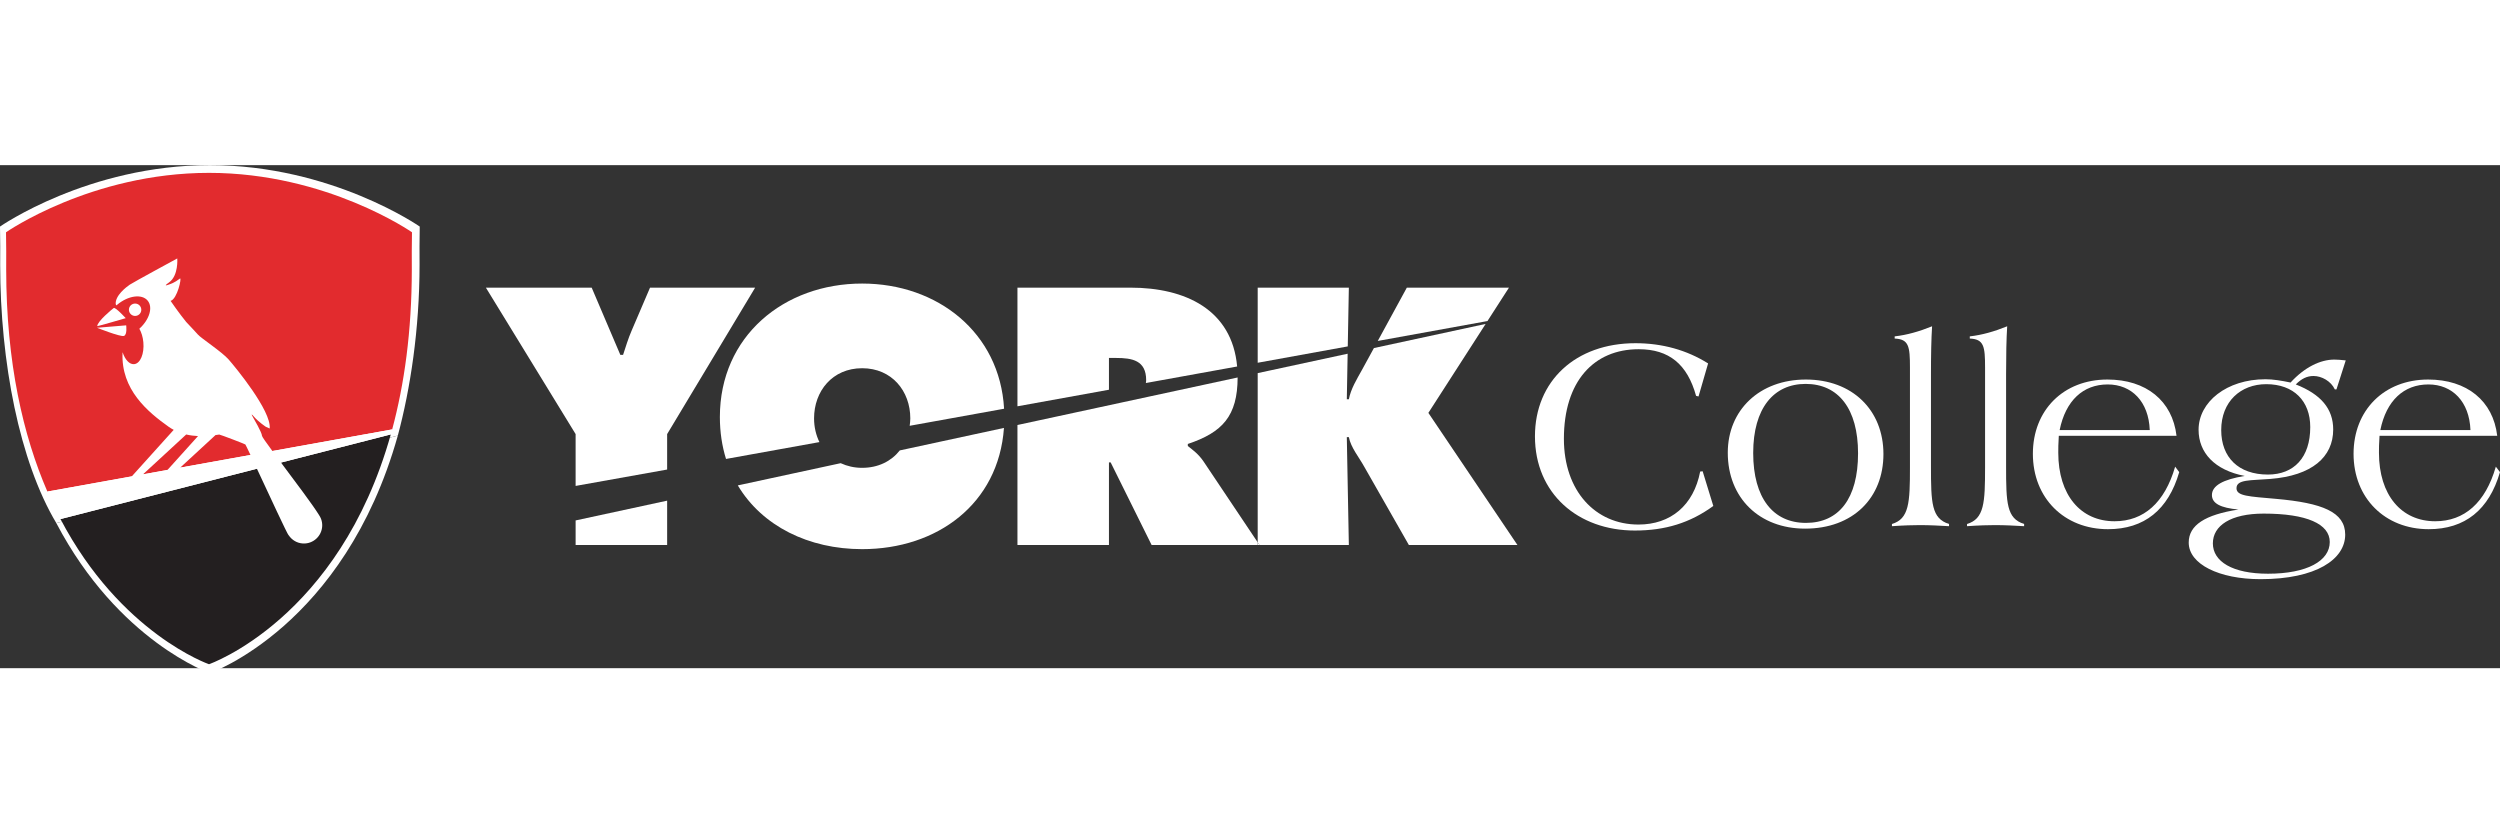<?xml version="1.0" encoding="UTF-8" standalone="no"?>
<svg
   xmlns:dc="http://purl.org/dc/elements/1.1/"
   xmlns:cc="http://creativecommons.org/ns#"
   xmlns:rdf="http://www.w3.org/1999/02/22-rdf-syntax-ns#"
   xmlns:svg="http://www.w3.org/2000/svg"
   xmlns="http://www.w3.org/2000/svg"
   viewBox="0 0 500.038 100.612"
   height="40"
   width="120"
   xml:space="preserve"
   version="1.1"
   id="svg2"><rect x="0" y="0" width="500.038" height="100.612" fill="#333333" stroke="none"/><defs
     id="defs6" /><g
     transform="matrix(1.25,0,0,-1.25,0,101.612)"
     id="g10"><g
       transform="scale(0.1,0.1)"
       id="g12"><path
         id="path14"
         style="fill:#ffffff;fill-opacity:1;fill-rule:nonzero;stroke:none"
         d="M 0.273,653.203 C 0.402,497.945 31.035,339.121 90.094,240.168 L 636.566,380.203 c 19.993,74.211 34.7,169.965 34.782,273 0.007,19.895 -0.274,39.578 0.273,61.422 0,0 -140.875,98.289 -335.808,98.289 C 140.875,812.914 0,714.625 0,714.625 0.547,692.781 0.266,673.098 0.273,653.203" /><path
         id="path16"
         style="fill:#ffffff;fill-opacity:1;fill-rule:nonzero;stroke:none"
         d="M 90.094,240.168 C 189.492,50.77 335.813,0 335.813,0 c 0,0 214.953,74.578 300.753,380.203 L 90.094,240.168" /><path
         id="path18"
         style="fill:#ffffff;fill-opacity:1;fill-rule:nonzero;stroke:none"
         d="m 921.059,205.066 146.451,0 0,70.989 -146.451,-31.641 0,-39.348" /><path
         id="path20"
         style="fill:#ffffff;fill-opacity:1;fill-rule:nonzero;stroke:none"
         d="m 1067.51,382.578 140.82,234.317 -168.2,0 -29.45,-68.793 c -5.51,-12.606 -9.33,-25.684 -13.692,-38.817 l -4.351,0 -45.864,107.61 -169.3,0 143.586,-234.317 0,-82.949 c 42.632,7.59 91.961,16.445 146.451,26.211 l 0,56.738" /><path
         id="path22"
         style="fill:#ffffff;fill-opacity:1;fill-rule:nonzero;stroke:none"
         d="m 1379.55,328.574 c -12.71,0 -24.17,2.742 -34.37,7.442 l -164.6,-35.567 c 38.9,-65.156 113.46,-101.992 198.97,-101.992 119.99,0 218.27,72.371 226.91,193.965 l -166.68,-35.984 c -13.66,-17.368 -34.63,-27.864 -60.23,-27.864" /><path
         id="path24"
         style="fill:#ffffff;fill-opacity:1;fill-rule:nonzero;stroke:none"
         d="m 1302.6,407.688 c 0,43.707 29.45,80.277 76.95,80.277 47.54,0 77.05,-36.57 77.05,-80.277 0,-4.098 -0.51,-7.965 -1,-11.848 49.8,9.019 100.37,18.14 151.06,27.301 -6.84,121.847 -106.42,200.3 -227.11,200.3 -125,0 -227.67,-84.086 -227.67,-213.546 0,-24.211 3.48,-46.582 9.84,-67.102 47.52,8.594 97.59,17.598 149.44,26.973 -5.33,11.015 -8.56,23.691 -8.56,37.922" /><path
         id="path26"
         style="fill:#ffffff;fill-opacity:1;fill-rule:nonzero;stroke:none"
         d="m 1774.46,504.387 11.42,0 c 25.65,0 48.12,-3.817 48.12,-35.52 0,-1.687 -0.36,-3.078 -0.47,-4.582 49.9,9.012 98.76,17.899 146.04,26.442 -8.2,91.097 -83.13,126.168 -170.71,126.168 l -180.82,0 0,-189.856 c 49.09,8.891 98.05,17.766 146.42,26.516 l 0,50.832" /><path
         id="path28"
         style="fill:#ffffff;fill-opacity:1;fill-rule:nonzero;stroke:none"
         d="m 1925.71,338.926 c -8.18,12.012 -17.51,18.554 -25.06,24.543 l 0,3.308 c 55.45,18.496 79.55,44.629 79.71,106.371 l -352.32,-76.039 0,-192.019 146.42,0 0,132.156 2.73,0 65.54,-132.156 169.74,0 0,4.265 -86.76,129.571" /><path
         id="path30"
         style="fill:#ffffff;fill-opacity:1;fill-rule:nonzero;stroke:none"
         d="m 2158.32,616.895 -145.85,0 0,-120.184 c 50.52,9.156 98.89,17.937 144.12,26.164 l 1.73,94.02" /><path
         id="path32"
         style="fill:#ffffff;fill-opacity:1;fill-rule:nonzero;stroke:none"
         d="m 2414.52,616.895 -163.41,0 -46.52,-85.297 c 68.51,12.433 128.33,23.25 175.53,31.847 l 34.4,53.45" /><path
         id="path34"
         style="fill:#ffffff;fill-opacity:1;fill-rule:nonzero;stroke:none"
         d="m 2377.21,558.844 -178.77,-38.606 -19.4,-35.472 c -8.21,-14.832 -17.38,-29.547 -20.72,-46.477 l -3.26,0 1.33,72.887 -143.92,-31.047 0,-270.774 2.85,-4.265 -2.85,0 0,-0.024 145.85,0 -3.26,172.59 3.26,0 c 3.34,-16.914 16.37,-32.168 25.06,-48.047 l 71,-124.543 173.73,0 -142.54,211.442 91.64,142.336" /><path
         id="path36"
         style="fill:#ffffff;fill-opacity:1;fill-rule:nonzero;stroke:none"
         d="m 2012.47,209.355 0,-4.265 2.85,0 -2.85,4.265" /><path
         id="path38"
         style="fill:#ffffff;fill-opacity:1;fill-rule:nonzero;stroke:none"
         d="m 2616.05,228.242 c -91.34,0 -159.94,59.375 -159.94,150.723 0,88.726 65.13,149.027 160.8,149.027 42.88,0 82.16,-10.937 116.26,-32.351 l -15.31,-52.852 -3.92,0.899 c -14.01,50.66 -43.23,74.687 -91.81,74.687 -72.07,0 -119.71,-51.594 -119.71,-143.336 0,-83.437 50.22,-137.226 119.32,-137.226 51.52,0 88.26,30.605 98.74,84.824 l 3.96,0.422 17.05,-55.52 c -37.18,-27.07 -76.91,-39.297 -125.44,-39.297" /><path
         id="path40"
         style="fill:#ffffff;fill-opacity:1;fill-rule:nonzero;stroke:none"
         d="m 2889.63,240.469 c 52.87,0 83.48,38.867 83.48,111.394 0,71.239 -31.46,111.004 -83.9,111.004 -51.13,0 -83.89,-38.879 -83.89,-110.543 0,-72.109 31.91,-111.855 84.31,-111.855 z m 0,229.39 c 73.85,0 124.09,-48.496 124.09,-119.285 0,-69.929 -48.46,-119.297 -125.39,-119.297 -72.97,0 -123.67,48.938 -123.67,121.489 0,68.156 50.7,117.093 124.97,117.093" /><path
         id="path42"
         style="fill:#ffffff;fill-opacity:1;fill-rule:nonzero;stroke:none"
         d="m 3027.35,238.73 c 27.54,8.262 28.81,34.051 28.81,90.43 0,4.793 0,10.039 0,15.293 l 0,119.293 c 0,9.637 0,17.918 0,25.371 0,33.637 -1.71,45.403 -24.46,46.309 l 0,3.48 c 19.63,2.215 39.34,7.84 59.87,16.157 -1.31,-20.543 -1.79,-45.879 -1.79,-77.329 l 0,-133.281 c 0,-2.187 0,-6.543 0,-13.113 0,-59.414 0.91,-83.899 28.9,-92.61 l 0,-3.535 c -14.89,0.868 -30.61,1.731 -46.76,1.731 -10.51,0 -25.8,-0.403 -44.57,-1.731 l 0,3.535" /><path
         id="path44"
         style="fill:#ffffff;fill-opacity:1;fill-rule:nonzero;stroke:none"
         d="m 3147.49,238.73 c 27.57,8.262 28.86,34.051 28.86,90.43 0,4.793 0,10.039 0,15.293 l 0,119.293 c 0,9.637 0,17.918 0,25.371 0,33.637 -1.72,45.403 -24.45,46.309 l 0,3.48 c 19.69,2.215 39.33,7.84 59.85,16.157 -1.3,-20.543 -1.76,-45.879 -1.76,-77.329 l 0,-133.281 c 0,-2.187 0,-6.543 0,-13.113 0,-59.414 0.88,-83.899 28.85,-92.61 l 0,-3.535 c -14.85,0.868 -30.58,1.731 -46.77,1.731 -10.44,0 -25.74,-0.403 -44.58,-1.731 l 0,3.535" /><path
         id="path46"
         style="fill:#ffffff;fill-opacity:1;fill-rule:nonzero;stroke:none"
         d="m 3439.87,389.023 c -1.72,45.454 -28.83,72.989 -67.28,72.989 -39.37,0 -67.32,-25.797 -76.9,-72.989 l 144.18,0 z m 47.16,-67.304 c -17.47,-60.293 -55.9,-91.321 -114.02,-91.321 -69.94,0 -120.15,49.817 -120.15,120.61 0,69.914 48.93,118.851 119.29,118.851 62.02,0 104,-34.062 110.55,-90.027 l -188.36,0 c -0.85,-12.234 -0.85,-20.937 -0.85,-27.066 0,-67.746 35.81,-109.68 90.02,-109.68 46.76,0 80.35,29.695 97,87.371 l 6.52,-8.738" /><path
         id="path48"
         style="fill:#ffffff;fill-opacity:1;fill-rule:nonzero;stroke:none"
         d="m 3554.22,389.023 c 0,-43.671 27.52,-71.21 74.71,-71.21 41.49,0 67.75,27.07 67.75,76.035 0,41.507 -26.26,68.593 -70.4,68.593 -41.06,0 -72.06,-27.964 -72.06,-73.418 z m -13.37,-181.32 c 0,-28.855 31.07,-48.562 88.26,-48.562 62.52,0 98.78,20.617 98.78,50.703 0,28.886 -36.71,45.488 -105.74,45.488 -52.87,0 -81.3,-19.269 -81.3,-47.629 z m 197.77,246.422 -2.64,0 c -6.11,13.117 -20.97,21.402 -34.04,21.402 -10.53,0 -19.28,-4.332 -28.42,-13.515 40.2,-15.758 59.88,-38.91 59.88,-72.11 0,-44.121 -34.1,-73.855 -100.56,-79.082 -31.43,-2.636 -54.18,-0.422 -54.18,-14.882 0,-12.657 19.67,-13.106 63.36,-17.02 73.91,-6.555 110.58,-20.969 110.58,-57.258 0,-39.355 -46.34,-71.23 -135.48,-71.23 -66.41,0 -114.91,24.05 -114.91,58.554 0,27.942 26.23,44.563 79.53,52.871 -28.38,2.618 -42.4,9.629 -42.4,23.165 0,14.863 17.51,24.929 52.44,30.578 -48.06,9.207 -73.8,37.168 -73.8,73.855 0,44.567 44.97,80.863 107.03,80.863 12.24,0 25.32,-2.175 40.17,-5.25 22.32,24.465 47.7,36.707 69.94,36.707 4.35,0 10.96,-0.441 18.34,-1.289 l -14.84,-46.359" /><path
         id="path50"
         style="fill:#ffffff;fill-opacity:1;fill-rule:nonzero;stroke:none"
         d="m 3953.04,389.023 c -1.76,45.454 -28.83,72.989 -67.29,72.989 -39.32,0 -67.31,-25.797 -76.92,-72.989 l 144.21,0 z m 47.22,-67.304 c -17.49,-60.293 -55.94,-91.321 -114.08,-91.321 -69.93,0 -120.2,49.817 -120.2,120.61 0,69.914 48.99,118.851 119.36,118.851 62.05,0 103.96,-34.062 110.52,-90.027 l -188.32,0 c -0.92,-12.234 -0.92,-20.937 -0.92,-27.066 0,-67.746 35.84,-109.68 90.02,-109.68 46.76,0 80.45,29.695 97.01,87.371 l 6.61,-8.738" /><path
         id="path52"
         style="fill:#e22b2e;fill-opacity:1;fill-rule:nonzero;stroke:none"
         d="M 9.902,646.098 C 10.023,495.934 37.227,379.844 75.801,290.605 l 551.722,99.434 c 19.336,71.777 31.36,156.402 31.442,256.059 0.012,19.238 -0.266,38.281 0.265,59.406 0,0 -136.257,95.062 -324.796,95.062 -188.539,0 -324.797,-95.062 -324.797,-95.062 0.527,-21.125 0.258,-40.168 0.266,-59.406" /><path
         id="path54"
         style="fill:#231f20;fill-opacity:1;fill-rule:nonzero;stroke:none"
         d="M 96.777,246.602 C 192.914,63.418 334.434,14.324 334.434,14.324 c 0,0 207.906,72.121 290.886,367.727 L 96.777,246.602" /><path
         id="path56"
         style="fill:#ffffff;fill-opacity:1;fill-rule:nonzero;stroke:none"
         d="m 181.953,584.285 c -2.64,-1.945 -26.07,-21.176 -26.367,-28.988 -0.016,-0.535 45.57,12.777 45.57,12.777 0,0 -16.562,18.125 -19.203,16.211" /><path
         id="path58"
         style="fill:#ffffff;fill-opacity:1;fill-rule:nonzero;stroke:none"
         d="m 198.176,539.609 c 5.762,1.653 3.738,16.973 3.738,16.973 l -46.672,-3.894 c 0,0 37.141,-14.743 42.934,-13.079" /><path
         id="path60"
         style="fill:#ffffff;fill-opacity:1;fill-rule:nonzero;stroke:none"
         d="m 226.094,581.078 c 0.234,5.477 -4,10.11 -9.457,10.352 -5.461,0.246 -10.11,-3.969 -10.348,-9.442 -0.234,-5.472 3.992,-10.09 9.457,-10.351 5.461,-0.227 10.098,3.984 10.348,9.441" /><path
         id="path62"
         style="fill:#ffffff;fill-opacity:1;fill-rule:nonzero;stroke:none"
         d="m 288.375,328.926 56.484,52.07 c 3.317,0.508 5.461,0.899 5.961,0.84 2.52,-0.383 40.278,-14.805 41.774,-15.867 0.312,-0.227 3.441,-6.731 8.183,-16.789 L 288.375,328.926 Z m 9.59,53.008 c 6.504,-1.512 12.898,-2.286 18.89,-2.559 l -48.781,-54.109 -39.222,-7.075 69.113,63.743 z m 329.558,8.105 -191.656,-34.531 c -9.871,13.379 -16.625,22.922 -16.633,24.258 -0.019,5.136 -13.546,28.211 -13.546,28.211 0,0 -6.926,11.332 0.613,2.554 7.547,-8.789 19.23,-16.39 19.23,-16.39 l 6,-2.637 c 3.055,28.207 -55.746,99.062 -65.601,110.328 -10.762,12.324 -44.696,34.481 -49.344,40.078 -1.758,2.129 -10.106,10.985 -19.043,20.477 -0.02,0.109 -0.082,0.23 -0.242,0.422 -8.438,10.16 -24.567,32.851 -24.352,32.906 10.785,2.754 18.352,38.355 15.035,35.762 -9.105,-7.106 -15.742,-8.883 -15.742,-8.883 0,0 -14.269,-6.035 -1.808,2.633 15.425,10.734 13.234,38.41 13.234,38.41 0,0 -70.773,-38.379 -76.035,-41.992 -5.262,-3.579 -23.934,-17.684 -22.422,-31.356 l 1.066,-1.844 c 0.434,0.387 0.848,0.77 1.282,1.145 17.644,14.723 39.449,17.672 48.695,6.578 8.891,-10.672 2.894,-30.426 -13.285,-45.012 3.246,-5.613 5.617,-13.09 6.406,-21.461 1.742,-18.527 -4.848,-34.304 -14.723,-35.23 -7.418,-0.699 -14.554,7.121 -18.406,18.898 l -0.125,-0.3 c -2.914,-59.34 40.484,-95.157 73.934,-118.922 2.566,-1.817 5.215,-3.36 7.894,-4.786 L 210.891,314.949 75.801,290.605 c 6.68,-15.46 13.695,-30.117 20.977,-44.003 l 314.317,80.546 c 19.758,-42.324 48.496,-104.355 50.605,-106.32 0.086,-0.066 0.192,-0.105 0.278,-0.164 4.988,-7.559 13.32,-12.715 23.023,-13.152 16.16,-0.735 29.844,11.758 30.586,27.937 0.172,4.219 -0.582,8.262 -2.055,11.973 -0.285,0.73 -0.679,1.601 -1.301,2.715 -0.582,1.093 -1.171,2.109 -1.855,3.105 -9.871,16.035 -38.262,53.66 -60.762,83.77 l 175.707,45.039 c 0.75,2.637 1.481,5.312 2.203,7.988" /></g></g></svg>
